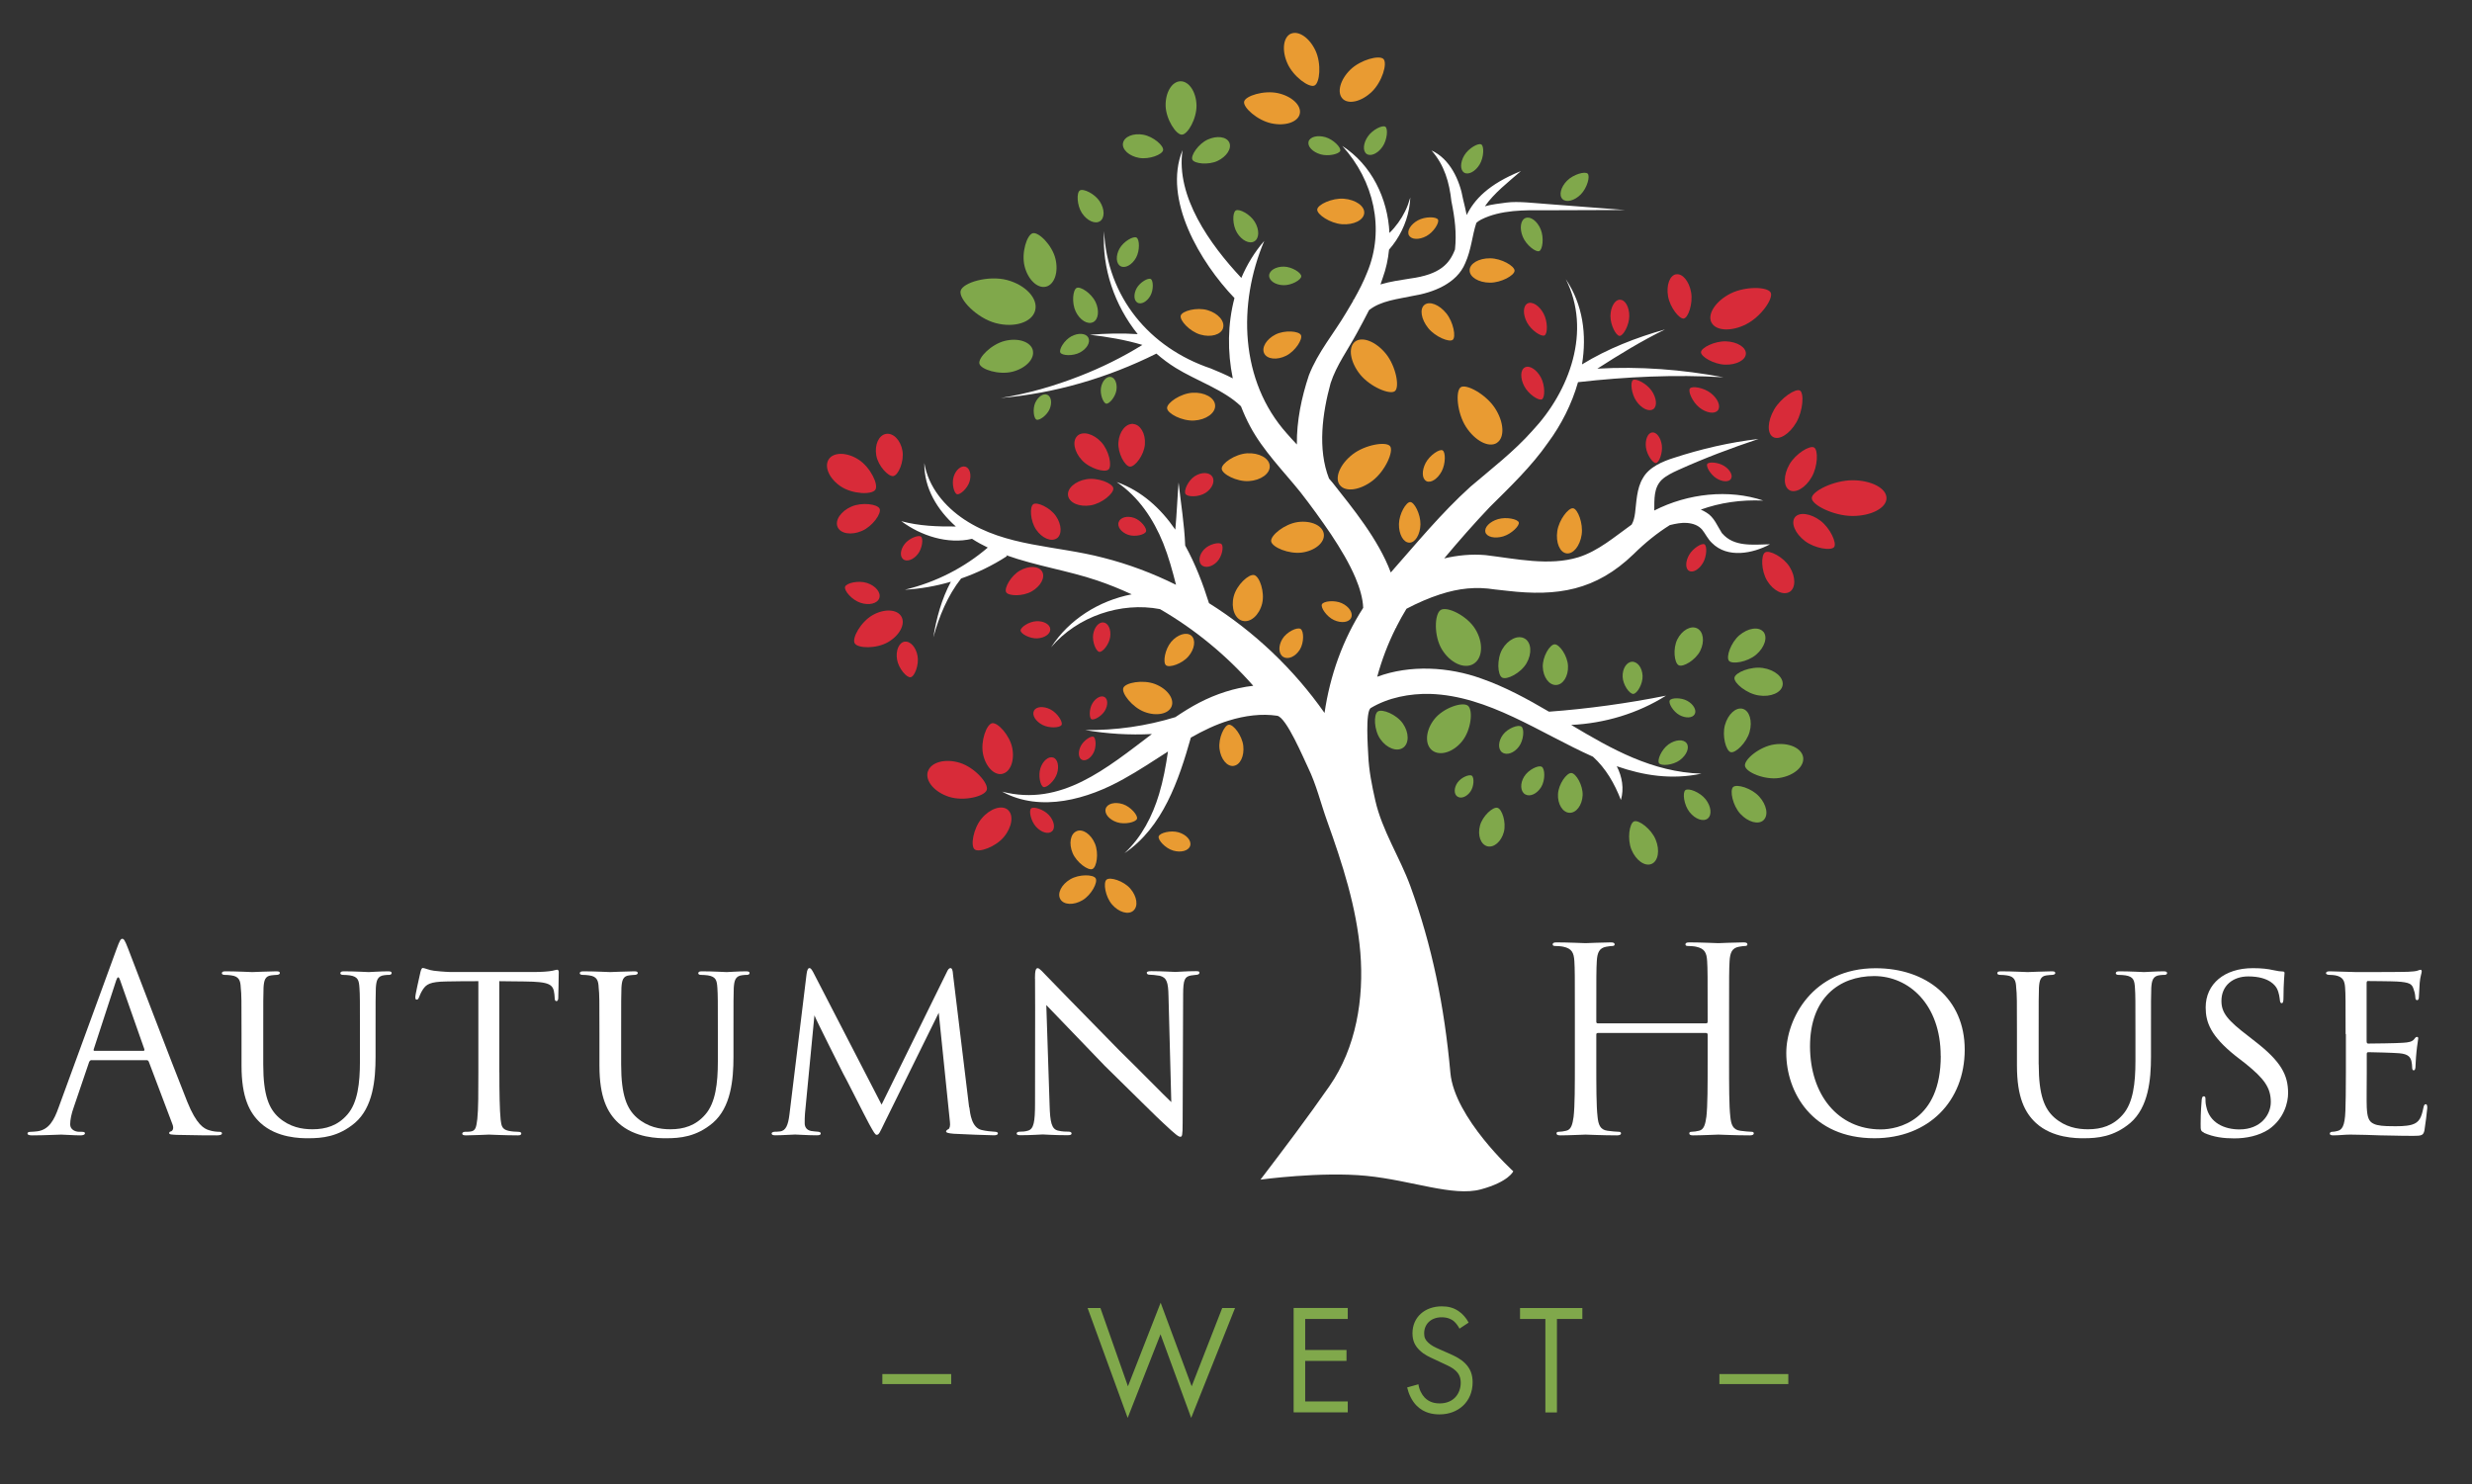 <?xml version="1.0" encoding="UTF-8"?>
<svg id="Layer_1" data-name="Layer 1" xmlns="http://www.w3.org/2000/svg" viewBox="0 0 353 212">
  <rect x="0" y="0" width="353" height="212" fill="#333333" stroke="none"/>
  <defs>
    <style>
      .cls-1 {
        fill: #d82b39;
      }

      .cls-2 {
        fill: #231f20;
      }

      .cls-3 {
        fill: #fff;
      }

      .cls-4 {
        fill: #80a84b;
      }

      .cls-5 {
        fill: #e99b32;
      }
    </style>
  </defs>
  <path class="cls-3" d="M245.9,76.16c-.62-.95-1.12-2.32-2.23-2.96-.26-.17-.53-.3-.8-.42,2.73-.98,5.68-1.43,8.93-1.29-4.93-1.66-10.77-1.03-15.57,1.42.02-1.62-.1-3.23,1.07-4.39.58-.55,1.45-.99,2.36-1.4,3.73-1.69,7.56-3.13,11.46-4.43-4.12.48-8.18,1.42-12.12,2.71-1.52.48-3.51,1.28-4.4,2.89-.9,1.47-.92,3.49-1.11,4.95-.08.62-.21,1.2-.49,1.68-2.45,1.75-4.75,3.76-7.59,4.66-4.2,1.29-8.91.22-13.27-.3-2.04-.18-4.03.03-5.91.47,2.1-2.51,4.3-5.02,6.53-7.36,2.81-2.79,5.96-5.8,8.28-9.15,1.88-2.53,3.41-5.52,4.3-8.66,6.9-.78,13.82-1.11,20.77-.7-5.91-1.11-11.99-1.58-18.01-1.23,3.13-2.01,6.29-3.95,9.66-5.6-4.11,1.16-8.19,2.74-11.85,4.99.69-4.2.15-8.51-2.32-12.18,3.73,7.38.55,15.99-4.75,21.64-2.65,2.99-5.8,5.4-8.85,8-4.21,3.81-7.7,8.08-11.39,12.26-1.78-4.77-5.49-9.24-8.3-12.81-.17-.21-.34-.41-.52-.61-1.65-4.21-.95-9.32.23-13.62.83-2.56,2.49-4.8,3.78-7.2.58-1.07,1.16-2.14,1.71-3.23,1.69-1.35,4.1-1.57,6.29-2.04,2.8-.45,6.24-1.73,7.44-4.66.88-1.93.98-3.92,1.59-5.76.16-.16.41-.33.68-.47,2.8-1.41,6.23-1.36,9.3-1.33l11.25-.04-11.21-.86c-1.68-.11-4.05-.42-5.71-.2-1.03.14-2.09.25-3.09.53,1.31-1.88,3.28-3.41,5.15-5.03-4.68,1.89-6.68,4.11-7.75,6.28-.15-.79-.35-1.56-.52-2.28-.47-2.7-1.87-5.75-4.5-6.94,1.85,2.1,2.54,4.56,2.84,7.26.49,2.39.76,4.55.51,6.88-.77,2.02-2.11,3.58-6.41,4.15-1.37.22-2.84.42-4.23.84.12-.32.23-.64.33-.96.47-1.29.76-2.63.89-4,.38-.43.7-.86,1.01-1.32,1.21-1.82,1.94-3.96,2.03-6.13-.2.68-.43,1.34-.74,1.96-.55,1.12-1.32,2.2-2.24,3.1-.23-4.91-2.55-9.74-6.74-12.43,4.54,4.97,6.11,11.92,3.57,18.04-.52,1.33-1.19,2.63-1.91,3.9-.04.04-.09.08-.13.13,0,0,.02.02.04.04-.33.57-.67,1.15-1.02,1.72-1.72,2.92-4.05,5.65-5.32,8.95-1.04,3.12-1.75,6.51-1.71,9.86-.49-.52-.97-1.04-1.42-1.56-6.72-7.5-7.05-18.5-3.24-27.51-1.38,1.59-2.46,3.37-3.27,5.28-4.5-4.8-9.37-11.62-8.4-18.25-2.85,7.05,2.55,16.05,7.42,21.13-.98,3.7-1.02,7.68-.24,11.47-1.03-.54-2.1-.99-3.15-1.42-8.77-2.96-14.79-10.22-15.23-19.6-.33,5.28,1.5,10.58,4.8,14.7-2.29-.16-4.55-.09-6.84.09,2.52.29,5.09.72,7.51,1.45-2.82,1.75-5.82,3.23-8.92,4.44-3.63,1.42-7.42,2.52-11.3,3.14,7.71-.66,15.26-2.87,22.22-6.34.86.75,1.78,1.44,2.75,2.04,2.93,1.82,6.89,3.12,9.33,5.49.38.98.81,1.94,1.3,2.85,1.84,3.47,4.85,6.5,7.17,9.39,1.5,1.92,3.02,4.02,4.38,6.03,1.36,2.05,2.62,4.14,3.51,6.25.56,1.34,1.04,2.84,1.09,4.26-2.92,4.53-4.74,9.67-5.52,15.01-4.39-6.25-10.04-11.63-16.5-15.68-.86-2.75-1.95-5.61-3.4-8.23-.11-3.04-.62-6-.94-9.01-.18,2.23-.26,4.5-.47,6.74-2.09-3.04-4.8-5.53-8.37-6.8,3.14,2.12,5.25,5.3,6.64,8.73.77,1.94,1.32,3.93,1.83,5.95-3.3-1.64-6.77-2.95-10.36-3.86-6.77-1.78-13.94-1.56-19.83-5.44-2.83-1.87-5.18-4.67-5.75-8.09-.05,3.59,1.86,6.71,4.5,9.06-2.62.02-5.21-.06-7.79-.76,2.8,2.08,6.62,3.34,10.1,2.52.73.47,1.49.89,2.25,1.25-3.32,2.85-7.4,4.96-11.84,6.02,2.2-.12,4.41-.51,6.57-1.14-1.32,2.47-2.07,5.21-2.51,7.96.83-3.02,2.04-5.97,3.97-8.42,2.27-.79,4.48-1.85,6.54-3.19l-.11-.14c4.25,1.52,8.87,2.21,12.97,3.6,1.69.57,3.34,1.24,4.96,1.99-4.66.9-8.95,3.59-11.51,7.56,3.75-4.42,9.98-6.52,15.55-5.45,5,2.89,9.52,6.63,13.32,10.95-2.7.3-5.36,1.19-7.71,2.41-1.16.6-2.29,1.31-3.42,2.07-4.11,1.26-8.46,1.9-12.87,1.84,3.12.54,6.32.74,9.53.57-6.5,4.9-12.94,10.41-21.39,8.23,5.51,3.01,12.26,1.07,17.4-1.84,2.11-1.16,4.18-2.55,6.28-3.89-.3,2.08-.68,4.13-1.28,6.12-.94,3.1-2.47,6.11-4.93,8.4,5.48-3.7,7.75-10.41,9.48-16.51,1.77-1,3.56-1.87,5.41-2.43,2.31-.72,4.72-1.02,6.91-.69,1.32.2,3.81,6.17,4.4,7.37,1.23,2.54,1.8,5.06,2.74,7.68,2.18,6.08,4.2,12.29,4.74,18.76.54,6.57-.59,13.6-4.42,19.1-3.14,4.51-6.5,8.96-9.84,13.34,0,0,8.64-1.18,15.12-.54,6.48.64,12.38,3.01,16.36,1.93s4.62-2.58,4.62-2.58c0,0-8.4-7.63-8.98-14.07-.86-9.52-2.62-18.15-5.72-26.67-1.5-4.11-4.03-7.92-5-12.21-.49-2.17-.92-4.29-1.01-6.51-.04-.93-.44-6.23.37-6.71,2.5-1.49,5.53-2.07,8.45-2.01,8.36.27,15.63,5.56,23.27,8.97,1.85,1.68,3.08,3.83,3.99,6.18.47-1.61.18-3.33-.59-4.82,3.83,1.33,7.8,1.96,12.09,1.06-7.02-.22-12.81-3.5-18.6-6.96,4.77-.22,9.52-1.64,13.54-4.18-5.37,1.08-11.21,1.89-16.71,2.29-3.1-1.82-6.25-3.54-9.65-4.73-4.65-1.68-10.19-2-14.88-.26.65-2.4,1.54-4.74,2.67-6.99.02,0,.04,0,.04,0,.01-.04.02-.09.03-.13.44-.88.92-1.74,1.44-2.59,1.58-.83,3.2-1.54,4.84-2.07,2.68-.86,5.09-1.11,7.76-.69l1.81.2c7.14.83,12.64-.04,18.02-5.24,1.65-1.63,3.37-3.02,5.18-4.15.86-.21,1.67-.36,2.41-.31.87.07,1.63.32,2.19.95.45.55.8,1.33,1.4,1.9,2.24,2.26,5.87,1.51,8.3.2-2.46.05-5.15.4-6.82-1.55"/>
  <path class="cls-2" d="M129.54,84.15c.05,0,.11,0,.17,0-.05,0-.11,0-.17,0"/>
  <path class="cls-2" d="M129.7,84.15s.07,0,.11,0c-.04,0-.07,0-.11,0"/>
  <path class="cls-2" d="M129.18,84.17s.03,0,.05,0c-.03,0-.05,0-.05,0"/>
  <path class="cls-2" d="M129.25,84.17c.1,0,.2,0,.29-.01-.12,0-.23.01-.29.01"/>
  <path class="cls-2" d="M129.81,84.14c.11,0,.22-.01.34-.02-.11,0-.22.01-.34.02"/>
  <path class="cls-2" d="M129.23,84.17s.01,0,.02,0c0,0-.01,0-.02,0"/>
  <path class="cls-2" d="M130.88,84.08c.07,0,.13,0,.19,0-.06,0-.12,0-.19,0"/>
  <path class="cls-2" d="M131.41,84.06s.02,0,0,0"/>
  <path class="cls-2" d="M131.19,84.07c.11,0,.18,0,.21-.01-.03,0-.09,0-.21.01"/>
  <path class="cls-2" d="M130.15,84.12c.28-.01.51-.03.68-.04-.21.01-.45.02-.68.04"/>
  <path class="cls-2" d="M131.07,84.07s.03,0,.04,0c-.01,0-.03,0-.04,0"/>
  <path class="cls-2" d="M130.83,84.09s.03,0,.05,0c-.01,0-.03,0-.05,0"/>
  <path class="cls-2" d="M131.11,84.07s.06,0,.08,0c-.02,0-.05,0-.08,0"/>
  <path class="cls-2" d="M155.87,104.36s.08.01.11.02c-.04,0-.08-.01-.11-.02"/>
  <path class="cls-2" d="M155.54,104.3c.12.02.23.04.33.06-.11-.02-.23-.04-.33-.06"/>
  <path class="cls-2" d="M155.42,104.28s.08.01.12.02c-.04,0-.08-.01-.12-.02"/>
  <path class="cls-2" d="M154.95,104.2s.05,0,.08.01c-.03,0-.05,0-.08-.01"/>
  <path class="cls-2" d="M155.99,104.38c.21.04.38.07.53.09-.16-.03-.35-.06-.53-.09"/>
  <path class="cls-2" d="M155.03,104.21c.14.02.26.05.38.07-.16-.03-.3-.05-.38-.07"/>
  <path class="cls-2" d="M154.93,104.2s.01,0,.02,0c-.01,0-.02,0-.02,0"/>
  <path class="cls-2" d="M157.05,104.57s.01,0,.02,0c0,0,0,0-.02,0"/>
  <path class="cls-2" d="M156.9,104.54c.07.01.12.02.15.03-.03,0-.08-.01-.15-.03"/>
  <path class="cls-2" d="M157.07,104.57s.02,0,0,0"/>
  <path class="cls-2" d="M156.71,104.51s.06.01.09.02c-.03,0-.06-.01-.09-.02"/>
  <path class="cls-2" d="M156.8,104.52s.07.01.09.02c-.03,0-.06-.01-.09-.02"/>
  <path class="cls-2" d="M156.51,104.47c.07.01.14.02.2.04-.06-.01-.12-.02-.2-.04"/>
  <path class="cls-4" d="M217.84,31.14c.71-.29,1.68.43,2.17,1.61.49,1.19.28,2.91-.21,3.11-.49.2-1.86-.86-2.35-2.05s-.32-2.38.39-2.68"/>
  <path class="cls-4" d="M223.12,28.43c-.54-.54-.25-1.71.65-2.62.9-.91,2.57-1.38,2.95-1.01.38.37-.08,2.05-.98,2.96-.9.91-2.08,1.21-2.62.67"/>
  <path class="cls-4" d="M209.09,24.66c-.6-.36-.59-1.48.02-2.49.61-1.01,2.01-1.79,2.42-1.54.42.25.37,1.85-.24,2.86-.61,1.01-1.6,1.53-2.2,1.17"/>
  <path class="cls-4" d="M195.16,21.99c-.58-.4-.51-1.51.16-2.49.67-.98,2.1-1.68,2.51-1.4.4.27.27,1.87-.4,2.84-.67.98-1.68,1.44-2.26,1.05"/>
  <path class="cls-4" d="M186.86,20.22c.2-.68,1.27-.96,2.41-.63,1.14.33,2.25,1.47,2.12,1.94-.14.47-1.69.84-2.82.51-1.14-.33-1.9-1.14-1.7-1.82"/>
  <path class="cls-4" d="M168.56,11.61c1.22-.03,2.24,1.49,2.3,3.4.05,1.91-1.24,4.2-2.09,4.22-.84.02-2.26-2.19-2.32-4.1-.05-1.91.89-3.49,2.11-3.52"/>
  <path class="cls-4" d="M160.37,20.43c.16-.91,1.46-1.45,2.89-1.19,1.44.26,2.94,1.57,2.83,2.21-.11.63-1.98,1.35-3.42,1.1-1.44-.25-2.47-1.2-2.31-2.11"/>
  <path class="cls-4" d="M175.54,20.35c.39.84-.37,2.02-1.69,2.64-1.32.61-3.31.39-3.58-.19-.27-.58.85-2.25,2.17-2.86,1.32-.61,2.71-.43,3.1.41"/>
  <path class="cls-4" d="M179.12,34.47c-.7.42-1.81-.13-2.48-1.24-.67-1.11-.66-2.88-.17-3.17.49-.29,2.06.53,2.72,1.64.67,1.11.64,2.35-.07,2.77"/>
  <path class="cls-4" d="M160.01,38.01c-.65-.36-.71-1.49-.14-2.51.57-1.02,1.97-1.82,2.42-1.57.45.25.5,1.86-.07,2.89-.57,1.02-1.57,1.56-2.21,1.19"/>
  <path class="cls-4" d="M157.08,31.59c-.7.46-1.85-.06-2.58-1.16-.72-1.1-.79-2.91-.3-3.23.49-.32,2.12.46,2.84,1.56.72,1.1.74,2.37.04,2.83"/>
  <path class="cls-4" d="M149.37,40.94c-1.22.3-2.59-1.01-3.06-2.92-.48-1.91.33-4.5,1.17-4.71.84-.21,2.76,1.7,3.23,3.62.48,1.91-.13,3.71-1.34,4.01"/>
  <path class="cls-4" d="M156.07,46.02c-.78.37-1.89-.32-2.47-1.55-.58-1.23-.4-3.09.15-3.35.54-.26,2.1.77,2.69,2,.58,1.23.42,2.53-.36,2.9"/>
  <path class="cls-4" d="M155.41,48.22c.34.64-.19,1.59-1.19,2.12-1,.54-2.56.46-2.8.02-.24-.44.56-1.78,1.56-2.32,1-.54,2.09-.46,2.43.18"/>
  <path class="cls-4" d="M149.55,56.38c.57.24.71,1.17.33,2.06-.39.89-1.47,1.66-1.87,1.49-.39-.17-.57-1.49-.19-2.38.39-.89,1.16-1.42,1.73-1.17"/>
  <path class="cls-4" d="M158.61,53.83c.61.1.97.96.81,1.92-.16.96-1.03,1.97-1.45,1.9-.42-.07-.91-1.31-.75-2.27.16-.96.79-1.65,1.39-1.55"/>
  <path class="cls-4" d="M147.48,50.02c.31,1.22-1,2.59-2.91,3.07-1.91.48-4.5-.31-4.71-1.15-.21-.84,1.69-2.77,3.61-3.25,1.91-.48,3.71.11,4.02,1.33"/>
  <path class="cls-4" d="M147.82,44.35c-.45,1.7-2.98,2.5-5.65,1.79-2.67-.71-5.3-3.43-4.99-4.61.31-1.18,3.95-2.24,6.62-1.54,2.67.71,4.47,2.66,4.02,4.35"/>
  <path class="cls-4" d="M162.44,43.23c-.54-.3-.59-1.23-.12-2.08.48-.85,1.64-1.51,2.01-1.3.37.21.42,1.54-.06,2.39-.48.85-1.3,1.29-1.84.99"/>
  <path class="cls-4" d="M181.23,39.36c.02-.73.96-1.3,2.11-1.28,1.15.02,2.49.87,2.48,1.38-.01.51-1.38,1.3-2.53,1.27-1.15-.02-2.07-.64-2.06-1.37"/>
  <path class="cls-4" d="M210.43,94.81c-1.32.8-3.34-.12-4.52-2.05-1.18-1.93-1.08-5.1-.17-5.65.91-.56,3.77.82,4.94,2.75,1.18,1.93,1.06,4.15-.26,4.95"/>
  <path class="cls-4" d="M204.5,107.16c-1.09-.88-.93-2.88.35-4.48,1.28-1.6,4.01-2.5,4.77-1.89.76.61.47,3.46-.82,5.06-1.28,1.6-3.21,2.18-4.3,1.31"/>
  <path class="cls-4" d="M217.72,91.19c.96.55,1.08,2.13.27,3.53-.81,1.4-2.82,2.43-3.49,2.05-.66-.38-.78-2.64.02-4.04s2.24-2.09,3.19-1.54"/>
  <path class="cls-4" d="M222.21,97.83c-.99.04-1.85-1.11-1.9-2.57-.06-1.46.99-3.21,1.68-3.24.69-.03,1.87,1.64,1.92,3.1.06,1.46-.7,2.67-1.7,2.71"/>
  <path class="cls-4" d="M214.51,107.46c-.63-.47-.58-1.6.11-2.53.69-.93,2.2-1.49,2.64-1.16.44.33.33,1.94-.36,2.86-.69.93-1.76,1.29-2.39.82"/>
  <path class="cls-4" d="M217.78,113.44c-.67-.41-.74-1.54-.14-2.52.6-.99,2.05-1.69,2.52-1.41.47.28.52,1.9-.07,2.88-.6.99-1.62,1.46-2.3,1.05"/>
  <path class="cls-4" d="M233.06,94.51c.79-.03,1.46.88,1.5,2.03.04,1.15-.78,2.54-1.33,2.56-.55.02-1.48-1.3-1.52-2.45-.04-1.15.56-2.11,1.35-2.14"/>
  <path class="cls-4" d="M242.35,89.74c.9.45,1.1,1.89.44,3.21-.66,1.32-2.45,2.38-3.07,2.06-.63-.31-.86-2.37-.2-3.69s1.93-2.03,2.83-1.58"/>
  <path class="cls-4" d="M251.81,90.23c.65.77.18,2.24-1.05,3.28-1.23,1.04-3.4,1.4-3.86.87s.26-2.62,1.49-3.66c1.23-1.04,2.75-1.26,3.41-.49"/>
  <path class="cls-4" d="M248.86,101.23c.97.27,1.41,1.75.98,3.3-.43,1.55-2.03,3.08-2.7,2.89-.67-.19-1.25-2.31-.82-3.87.43-1.55,1.57-2.59,2.54-2.32"/>
  <path class="cls-4" d="M251.83,117.14c-.74.68-2.23.27-3.32-.92-1.09-1.19-1.53-3.35-1.02-3.82.52-.47,2.63.16,3.71,1.35,1.09,1.19,1.37,2.7.62,3.39"/>
  <path class="cls-4" d="M243.86,116.9c-.64.5-1.8.09-2.6-.93-.8-1.01-1.03-2.77-.59-3.12.44-.35,2.09.28,2.89,1.3.8,1.01.93,2.24.3,2.75"/>
  <path class="cls-4" d="M235.83,123.39c-.96.39-2.24-.53-2.86-2.05-.63-1.53-.29-3.76.37-4.03.66-.27,2.47,1.08,3.09,2.61.63,1.52.36,3.08-.6,3.47"/>
  <path class="cls-4" d="M240.85,106.15c.45.62,0,1.7-.98,2.42s-2.65.86-2.96.43c-.31-.43.35-1.96,1.34-2.68.99-.71,2.16-.79,2.6-.17"/>
  <path class="cls-4" d="M242,102c-.31.56-1.28.61-2.18.12-.89-.49-1.6-1.7-1.38-2.09.21-.39,1.61-.43,2.5.06.89.49,1.37,1.35,1.06,1.91"/>
  <path class="cls-4" d="M254.56,97.84c-.16,1.08-1.7,1.75-3.42,1.48-1.73-.26-3.57-1.78-3.46-2.53.11-.75,2.33-1.65,4.05-1.39,1.73.26,2.99,1.35,2.83,2.43"/>
  <path class="cls-4" d="M257.49,108.16c.19,1.32-1.34,2.64-3.42,2.95-2.09.31-4.75-.81-4.89-1.73-.13-.92,2.1-2.76,4.18-3.06,2.09-.31,3.93.52,4.13,1.84"/>
  <path class="cls-4" d="M208.11,113.76c-.51-.35-.5-1.24.02-1.99.52-.75,1.7-1.23,2.05-.98.35.25.32,1.52-.2,2.26-.52.75-1.35,1.07-1.86.71"/>
  <path class="cls-4" d="M224.12,116.08c-.97-.04-1.71-1.24-1.64-2.66.07-1.43,1.23-3.05,1.9-3.02.67.03,1.68,1.76,1.62,3.18-.07,1.42-.91,2.54-1.88,2.5"/>
  <path class="cls-4" d="M212.38,120.86c-.94-.25-1.41-1.57-1.04-2.95s1.85-2.72,2.5-2.54c.65.17,1.27,2.07.91,3.45-.37,1.38-1.43,2.29-2.37,2.04"/>
  <path class="cls-4" d="M200.36,106.79c-.89.62-2.34.07-3.25-1.23-.91-1.3-.98-3.51-.37-3.94.61-.43,2.67.4,3.58,1.7.91,1.3.92,2.85.04,3.47"/>
  <path class="cls-5" d="M173.52,57.89c.07,1.09-1.27,2.07-3,2.17-1.72.1-3.82-1-3.86-1.76-.05-.76,1.9-2.1,3.62-2.21,1.72-.1,3.17.7,3.24,1.79"/>
  <path class="cls-5" d="M181.32,66.54c.07,1.09-1.27,2.07-3,2.17s-3.82-1-3.86-1.76c-.05-.76,1.9-2.1,3.62-2.21,1.72-.1,3.17.7,3.24,1.79"/>
  <path class="cls-5" d="M213.76,63.25c-1.14.74-3.11-.27-4.41-2.27-1.29-1.99-1.54-5.16-.75-5.68.79-.51,3.58,1,4.88,2.99,1.3,1.99,1.42,4.21.28,4.95"/>
  <path class="cls-5" d="M193.48,48.81c1.01-.82,2.99-.05,4.43,1.72,1.43,1.77,1.99,4.76,1.28,5.33-.7.57-3.51-.6-4.95-2.36-1.43-1.77-1.77-3.87-.76-4.69"/>
  <path class="cls-5" d="M203.41,43.54c.72-.58,2.12-.04,3.13,1.22,1.01,1.25,1.4,3.37.91,3.77s-2.49-.42-3.5-1.67c-1.01-1.25-1.26-2.74-.54-3.32"/>
  <path class="cls-5" d="M209.86,38.6c0-.96,1.32-1.73,2.93-1.71,1.61.01,3.5,1.1,3.49,1.77,0,.67-1.91,1.72-3.52,1.71-1.61-.01-2.91-.8-2.9-1.76"/>
  <path class="cls-5" d="M201.2,33.62c-.34-.62.23-1.58,1.27-2.15,1.04-.57,2.63-.54,2.87-.11.23.43-.61,1.79-1.64,2.35-1.04.57-2.15.53-2.49-.09"/>
  <path class="cls-5" d="M184.33,4.82c1.11-.5,2.69.59,3.54,2.45.85,1.86.6,4.6-.17,4.95s-3-1.27-3.84-3.13c-.85-1.86-.63-3.77.47-4.28"/>
  <path class="cls-5" d="M191.72,14.09c-.85-.87-.34-2.73,1.12-4.15,1.47-1.42,4.13-2.11,4.72-1.51.59.61-.19,3.25-1.66,4.67-1.47,1.42-3.34,1.86-4.19.99"/>
  <path class="cls-5" d="M185.61,16.25c-.26,1.19-2.09,1.8-4.08,1.36-1.99-.43-4.05-2.27-3.87-3.1.18-.82,2.81-1.64,4.81-1.21,1.99.43,3.4,1.75,3.14,2.94"/>
  <path class="cls-5" d="M180.53,50.48c-.42-.84.31-2.05,1.62-2.71,1.31-.66,3.33-.5,3.62.08s-.79,2.29-2.1,2.95c-1.31.66-2.72.51-3.14-.32"/>
  <path class="cls-5" d="M174.66,46.84c-.28.96-1.74,1.39-3.26.94-1.52-.44-2.98-2.04-2.79-2.71.2-.67,2.29-1.22,3.81-.78,1.52.44,2.52,1.59,2.23,2.55"/>
  <path class="cls-5" d="M167.31,100.87c-.42,1.1-2.16,1.46-3.89.8-1.73-.66-3.3-2.66-3.01-3.42.29-.76,2.79-1.22,4.52-.56,1.73.66,2.79,2.08,2.38,3.18"/>
  <path class="cls-5" d="M176.15,109.39c-.94.11-1.84-1-2.01-2.48-.17-1.48.68-3.33,1.33-3.41.65-.07,1.9,1.54,2.07,3.01.17,1.48-.45,2.76-1.39,2.87"/>
  <path class="cls-5" d="M169.96,120.78c-.21.72-1.3,1.03-2.43.7-1.13-.33-2.22-1.53-2.07-2.03.15-.5,1.71-.91,2.84-.58,1.13.33,1.87,1.19,1.66,1.9"/>
  <path class="cls-5" d="M157.9,115.47c.23-.71,1.33-.99,2.45-.62,1.12.37,2.17,1.6,2.01,2.09-.16.49-1.74.86-2.86.49-1.12-.37-1.84-1.24-1.6-1.95"/>
  <path class="cls-5" d="M153.74,118.7c.88-.37,2.05.43,2.62,1.79.57,1.36.25,3.36-.36,3.62-.61.26-2.26-.93-2.83-2.28-.57-1.36-.32-2.75.57-3.12"/>
  <path class="cls-5" d="M161.85,130.06c-.72.63-2.09.23-3.05-.88-.96-1.11-1.29-3.11-.79-3.55.5-.43,2.44.17,3.4,1.28s1.16,2.52.44,3.14"/>
  <path class="cls-5" d="M151.42,128.42c-.49-.82.15-2.1,1.41-2.84,1.26-.75,3.29-.71,3.63-.14.34.57-.61,2.37-1.87,3.12-1.26.75-2.68.69-3.17-.13"/>
  <path class="cls-5" d="M170.12,90.78c.67.58.49,1.91-.42,2.97-.91,1.06-2.73,1.66-3.2,1.26-.47-.4-.15-2.29.75-3.35.91-1.06,2.19-1.45,2.87-.88"/>
  <path class="cls-5" d="M177.45,88.67c-1.12-.28-1.69-1.84-1.28-3.48.41-1.64,2.15-3.25,2.93-3.06.77.2,1.54,2.44,1.13,4.08-.41,1.64-1.65,2.74-2.77,2.46"/>
  <path class="cls-5" d="M183.25,93.82c-.69-.42-.74-1.58-.12-2.58.62-1.01,2.11-1.71,2.59-1.42.48.29.52,1.94-.1,2.95-.62,1-1.68,1.48-2.36,1.05"/>
  <path class="cls-5" d="M189.04,76.26c.17,1.2-1.23,2.39-3.11,2.65-1.89.26-4.29-.76-4.41-1.6-.12-.83,1.91-2.49,3.8-2.75,1.89-.26,3.55.49,3.72,1.69"/>
  <path class="cls-5" d="M192.95,88.22c-.3.67-1.4.82-2.45.34-1.05-.48-1.94-1.79-1.73-2.25.21-.46,1.78-.64,2.83-.17,1.05.48,1.65,1.41,1.35,2.07"/>
  <path class="cls-5" d="M194.81,30.44c-.08,1-1.51,1.71-3.19,1.58-1.68-.13-3.58-1.4-3.52-2.1.05-.7,2.12-1.67,3.8-1.54s2.99,1.05,2.91,2.05"/>
  <path class="cls-5" d="M191.33,69.29c-.8-1.03.01-2.99,1.81-4.39,1.8-1.4,4.8-1.89,5.36-1.18.55.71-.66,3.5-2.46,4.9-1.8,1.4-3.9,1.7-4.7.67"/>
  <path class="cls-5" d="M203.67,68.7c-.63-.34-.66-1.5-.08-2.6.59-1.1,1.98-2.02,2.41-1.78.44.23.45,1.9-.13,3-.59,1.1-1.57,1.72-2.2,1.39"/>
  <path class="cls-5" d="M212.12,76.01c-.2-.68.61-1.52,1.8-1.87,1.2-.35,2.82,0,2.96.47.14.47-1.04,1.65-2.24,2-1.2.35-2.33.08-2.53-.6"/>
  <path class="cls-5" d="M201.24,77.5c-.85-.02-1.5-1.21-1.47-2.67.03-1.45,1.02-3.14,1.61-3.13.59.01,1.49,1.74,1.46,3.2-.04,1.45-.75,2.62-1.59,2.6"/>
  <path class="cls-5" d="M223.69,79.03c-.96-.14-1.55-1.57-1.31-3.18.24-1.62,1.59-3.36,2.26-3.26.66.1,1.46,2.16,1.22,3.77-.24,1.62-1.21,2.81-2.17,2.67"/>
  <path class="cls-1" d="M269.39,71.14c0,1.41-2.17,2.55-4.85,2.55s-5.82-1.57-5.82-2.55,3.14-2.55,5.82-2.55,4.85,1.14,4.85,2.55"/>
  <path class="cls-1" d="M255.55,84.53c-.89.55-2.32-.15-3.19-1.57-.88-1.42-.92-3.7-.3-4.07.61-.38,2.64.67,3.51,2.09.88,1.42.87,3.01-.02,3.56"/>
  <path class="cls-1" d="M255.52,69.99c-.87-.51-.86-2.15.02-3.68.89-1.53,2.9-2.75,3.51-2.4.61.35.54,2.71-.35,4.24-.88,1.53-2.31,2.35-3.18,1.85"/>
  <path class="cls-1" d="M247.18,68.39c-.3.49-1.24.45-2.09-.09s-1.51-1.7-1.29-2.04c.21-.34,1.55-.25,2.4.28.85.53,1.29,1.36.98,1.85"/>
  <path class="cls-1" d="M245.31,58.6c-.45.57-1.62.4-2.62-.38-1-.78-1.68-2.34-1.37-2.74.31-.4,1.99-.12,2.99.67,1,.78,1.45,1.88,1,2.45"/>
  <path class="cls-1" d="M236.07,58.44c-.6.41-1.67-.1-2.39-1.14-.72-1.04-.91-2.73-.49-3.02.41-.29,1.93.48,2.66,1.52.72,1.04.83,2.23.23,2.64"/>
  <path class="cls-1" d="M249.31,50.51c-.03.92-1.36,1.62-2.97,1.57-1.61-.05-3.46-1.14-3.44-1.78.02-.64,1.95-1.6,3.55-1.55,1.61.05,2.89.84,2.86,1.76"/>
  <path class="cls-1" d="M239.35,39.18c.91-.16,1.87,1,2.14,2.58.28,1.58-.41,3.62-1.04,3.73-.63.11-1.97-1.57-2.25-3.16-.28-1.58.23-3,1.14-3.16"/>
  <path class="cls-1" d="M231.35,42.81c.74,0,1.33,1.07,1.31,2.36s-.86,2.81-1.38,2.8c-.51,0-1.32-1.54-1.31-2.84.02-1.3.63-2.34,1.37-2.33"/>
  <path class="cls-1" d="M218.13,43.34c.65-.35,1.68.3,2.29,1.44.61,1.14.6,2.88.14,3.12-.45.24-1.9-.71-2.51-1.86-.61-1.15-.57-2.36.08-2.7"/>
  <path class="cls-1" d="M217.75,52.47c.65-.35,1.68.3,2.29,1.44.61,1.14.6,2.88.14,3.12-.45.24-1.9-.71-2.51-1.86-.61-1.15-.57-2.36.08-2.7"/>
  <path class="cls-1" d="M244.39,46.06c-.61-1.21.61-3.07,2.73-4.14s5.3-.98,5.73-.14-1.38,3.46-3.5,4.53c-2.12,1.08-4.34.96-4.95-.25"/>
  <path class="cls-1" d="M153.85,62.24c.77-.71,2.29-.31,3.41.9,1.12,1.21,1.57,3.42,1.04,3.91-.53.49-2.7-.13-3.81-1.34-1.12-1.21-1.4-2.76-.63-3.47"/>
  <path class="cls-1" d="M152.52,70.79c-.17-1.03,1.01-2.08,2.63-2.35s3.71.57,3.83,1.28c.12.71-1.6,2.18-3.22,2.45-1.62.27-3.07-.35-3.24-1.38"/>
  <path class="cls-1" d="M161.81,60.55c1.04.08,1.8,1.38,1.68,2.91-.11,1.53-1.42,3.24-2.14,3.18-.72-.05-1.76-1.94-1.64-3.47.11-1.53,1.05-2.7,2.1-2.63"/>
  <path class="cls-1" d="M118.34,65.6c.69-1.06,2.61-1.04,4.28.05,1.67,1.09,2.86,3.55,2.38,4.29-.48.74-3.22.65-4.89-.44-1.67-1.09-2.46-2.83-1.77-3.9"/>
  <path class="cls-1" d="M132.5,110.19c.42-1.34,2.47-1.9,4.58-1.24,2.11.66,4.12,2.93,3.83,3.86-.29.93-3.24,1.66-5.35,1-2.11-.66-3.48-2.28-3.07-3.62"/>
  <path class="cls-1" d="M143.11,110.53c-1.15.23-2.38-1.05-2.74-2.87-.36-1.82.5-4.21,1.3-4.37.8-.16,2.52,1.72,2.88,3.53.36,1.82-.28,3.47-1.44,3.7"/>
  <path class="cls-1" d="M143.91,115.65c.88.74.62,2.48-.57,3.9-1.19,1.42-3.57,2.26-4.17,1.75-.61-.51-.18-3,1.01-4.41,1.19-1.42,2.87-1.97,3.74-1.24"/>
  <path class="cls-1" d="M150.22,118.73c-.51.46-1.52.17-2.27-.65-.75-.82-1.06-2.3-.71-2.62.35-.32,1.8.13,2.55.95.75.82.94,1.86.44,2.32"/>
  <path class="cls-1" d="M150.38,108.18c.65.21.9,1.24.56,2.3-.34,1.06-1.47,2.06-1.93,1.92-.45-.15-.78-1.62-.44-2.68.34-1.06,1.15-1.74,1.8-1.53"/>
  <path class="cls-1" d="M147.65,101.5c.31-.61,1.37-.69,2.36-.18.99.51,1.8,1.79,1.58,2.21-.22.42-1.73.51-2.72,0-.99-.51-1.54-1.41-1.22-2.02"/>
  <path class="cls-1" d="M154.5,108.52c-.51-.26-.59-1.13-.17-1.96.41-.82,1.47-1.51,1.82-1.33.35.18.44,1.43.02,2.25-.41.82-1.16,1.29-1.67,1.03"/>
  <path class="cls-1" d="M157.73,99.55c.49.29.51,1.17.04,1.96-.47.79-1.57,1.4-1.91,1.2-.34-.2-.34-1.46.13-2.25.47-.79,1.25-1.2,1.74-.91"/>
  <path class="cls-1" d="M119.61,75.27c-.42-.96.47-2.27,1.97-2.92,1.51-.66,3.74-.36,4.03.31.29.66-1.01,2.51-2.52,3.16-1.51.66-3.06.41-3.48-.55"/>
  <path class="cls-1" d="M128.98,79.87c-.52-.41-.42-1.39.22-2.2s1.97-1.31,2.32-1.03c.36.28.18,1.69-.46,2.5s-1.57,1.14-2.09.73"/>
  <path class="cls-1" d="M129.17,91.65c.81-.14,1.64.78,1.86,2.05.22,1.27-.43,2.93-.99,3.02-.56.1-1.72-1.24-1.94-2.52-.22-1.27.26-2.42,1.07-2.56"/>
  <path class="cls-1" d="M125.57,85.41c-.26.78-1.46,1.09-2.69.68-1.23-.4-2.38-1.75-2.2-2.29.18-.54,1.91-.94,3.13-.54,1.23.4,2.01,1.36,1.76,2.14"/>
  <path class="cls-1" d="M137.86,66.65c.63.19.89,1.15.59,2.13s-1.36,1.93-1.79,1.8c-.43-.13-.78-1.51-.48-2.49.3-.99,1.06-1.63,1.68-1.44"/>
  <path class="cls-1" d="M150.89,76.89c-.78.53-2.09-.03-2.93-1.25-.84-1.23-.95-3.26-.41-3.63.54-.37,2.4.47,3.24,1.7.84,1.23.89,2.65.11,3.19"/>
  <path class="cls-1" d="M148.82,81.64c.47.82-.2,2.08-1.49,2.82-1.29.74-3.33.68-3.65.12-.32-.57.67-2.35,1.96-3.09,1.29-.74,2.72-.67,3.18.15"/>
  <path class="cls-1" d="M128.72,88.06c.61,1.07-.26,2.7-1.93,3.66-1.67.96-4.32.89-4.74.15-.42-.74.87-3.05,2.54-4.01,1.67-.96,3.53-.87,4.13.2"/>
  <path class="cls-1" d="M149.98,89.86c.03.68-.81,1.26-1.87,1.31-1.06.05-2.35-.65-2.37-1.12-.02-.47,1.19-1.28,2.26-1.33,1.06-.05,1.95.46,1.98,1.14"/>
  <path class="cls-1" d="M157.6,88.9c.67.1,1.09,1.03.93,2.09-.15,1.05-1.08,2.18-1.55,2.11-.46-.07-1.03-1.41-.88-2.47.15-1.05.82-1.83,1.49-1.73"/>
  <path class="cls-1" d="M126.53,61.97c1.03-.18,2.08.9,2.34,2.41.26,1.51-.58,3.49-1.3,3.61-.71.12-2.18-1.45-2.44-2.96-.26-1.51.36-2.88,1.39-3.06"/>
  <path class="cls-1" d="M173.12,68.08c.42.66-.01,1.69-.97,2.31-.96.62-2.56.62-2.86.16-.29-.45.36-1.92,1.32-2.54.96-.62,2.08-.59,2.51.06"/>
  <path class="cls-1" d="M159.75,74.56c.23-.67,1.21-.94,2.19-.6.98.34,1.87,1.48,1.71,1.95-.16.46-1.57.81-2.55.47-.98-.34-1.59-1.15-1.36-1.82"/>
  <path class="cls-1" d="M171.58,80.7c-.51-.49-.35-1.49.37-2.24.71-.75,2.13-1.09,2.48-.75s.09,1.76-.63,2.51c-.71.75-1.71.96-2.22.48"/>
  <path class="cls-1" d="M235.92,61.76c.63-.08,1.25.75,1.39,1.84.14,1.1-.4,2.48-.83,2.53-.43.06-1.3-1.14-1.44-2.24-.14-1.1.26-2.05.88-2.13"/>
  <path class="cls-1" d="M241.2,81.54c-.55-.32-.54-1.35.01-2.3.55-.95,1.81-1.72,2.19-1.5.38.22.34,1.69-.21,2.64-.55.95-1.44,1.47-1.99,1.15"/>
  <path class="cls-1" d="M256.3,73.89c.61-.8,2.24-.59,3.65.47s2.38,3.22,1.96,3.77c-.42.56-2.76.2-4.16-.86-1.41-1.07-2.05-2.58-1.44-3.39"/>
  <path class="cls-1" d="M253.19,62.41c-.88-.51-.8-2.27.16-3.93.96-1.66,3.07-3.05,3.68-2.7.61.35.45,2.87-.51,4.54-.96,1.66-2.45,2.6-3.33,2.09"/>
  <g>
    <path class="cls-3" d="M13.09,151.4c-.18,0-.29.11-.37.29l-2.19,6.45c-.33.91-.51,1.79-.51,2.44,0,.73.69,1.06,1.31,1.06h.33c.36,0,.47.07.47.22,0,.22-.33.29-.66.29-.88,0-2.33-.11-2.73-.11s-2.41.11-4.12.11c-.47,0-.69-.07-.69-.29,0-.15.18-.22.51-.22.25,0,.58-.04.88-.07,1.68-.22,2.41-1.6,3.06-3.43l8.28-22.64c.44-1.2.58-1.42.8-1.42s.36.18.8,1.31c.55,1.39,6.27,16.44,8.49,21.98,1.31,3.24,2.37,3.83,3.13,4.05.55.18,1.13.22,1.42.22.22,0,.4.04.4.22,0,.22-.33.29-.73.29-.55,0-3.21,0-5.72-.07-.69-.04-1.09-.04-1.09-.25,0-.15.11-.22.26-.25.22-.07.44-.4.22-.98l-3.39-8.97c-.07-.15-.15-.22-.33-.22h-7.84ZM20.46,150.08c.18,0,.18-.11.15-.25l-3.46-9.84c-.18-.55-.36-.55-.55,0l-3.21,9.84c-.07.18,0,.25.11.25h6.96Z"/>
    <path class="cls-3" d="M37.59,152.02c0,4.45.84,6.34,2.22,7.58,1.57,1.38,3.32,1.68,4.81,1.68,1.9,0,3.61-.51,4.99-2.11,1.46-1.68,1.79-4.45,1.79-7.62v-3.86c0-4.78,0-5.61-.07-6.6-.07-1.06-.18-1.6-1.35-1.79-.26-.04-.69-.07-1.02-.07-.22,0-.36-.11-.36-.22,0-.22.18-.29.51-.29,1.57,0,3.39.11,3.54.11.18,0,1.75-.11,2.77-.11.36,0,.51.07.51.25,0,.15-.15.26-.36.26s-.29,0-.66.04c-1.02.11-1.17.77-1.24,1.82-.04.98-.04,1.82-.04,6.6v3.24c0,3.28-.36,7.22-2.95,9.44-2.37,2-4.7,2.19-6.67,2.19-1.02,0-4.45,0-6.82-2.19-1.57-1.46-2.7-3.65-2.7-8.17v-4.52c0-4.81,0-5.65-.11-6.63-.04-.98-.22-1.6-1.35-1.75-.22-.04-.66-.07-.95-.07-.26,0-.4-.11-.4-.22,0-.22.15-.29.55-.29,1.57,0,3.54.11,3.79.11.29,0,2.44-.11,3.43-.11.4,0,.51.07.51.25s-.25.26-.44.26c-.22,0-.51.04-.8.07-.88.11-1.02.73-1.09,1.75-.04.98-.04,1.82-.04,6.63v4.34Z"/>
    <path class="cls-3" d="M71.31,153.15c0,2.81.04,5.4.18,6.74.11.88.18,1.38,1.09,1.6.44.11,1.13.15,1.42.15s.44.11.44.22c0,.18-.11.29-.47.29-1.86,0-4.01-.11-4.16-.11s-2.3.11-3.25.11c-.4,0-.55-.07-.55-.25,0-.11.11-.26.4-.26s.51,0,.8-.04c.69-.11.8-.55.95-1.79.15-1.31.15-3.94.15-6.67v-13.01c-1.2,0-3.13,0-4.59.04-2.33.04-2.84.4-3.35,1.17-.33.51-.47.95-.55,1.13-.11.25-.18.29-.33.29s-.18-.15-.18-.33c-.04-.22.51-2.62.73-3.61.11-.44.22-.58.33-.58.25,0,.95.33,1.6.4,1.28.15,2.3.18,2.33.18h11.96c1.02,0,2.11-.07,2.62-.18.47-.11.58-.15.69-.15.15,0,.22.18.22.33,0,1.02-.07,3.43-.07,3.72,0,.33-.15.44-.25.44-.18,0-.26-.15-.26-.44,0-.11,0-.15-.04-.51-.15-1.46-.62-1.82-4.3-1.86-1.38,0-2.51-.04-3.57-.04v13.01Z"/>
    <path class="cls-3" d="M88.7,152.02c0,4.45.84,6.34,2.22,7.58,1.57,1.38,3.32,1.68,4.81,1.68,1.9,0,3.61-.51,4.99-2.11,1.46-1.68,1.79-4.45,1.79-7.62v-3.86c0-4.78,0-5.61-.07-6.6-.07-1.06-.18-1.6-1.35-1.79-.26-.04-.69-.07-1.02-.07-.22,0-.36-.11-.36-.22,0-.22.18-.29.51-.29,1.57,0,3.39.11,3.54.11.18,0,1.75-.11,2.77-.11.36,0,.51.07.51.25,0,.15-.15.26-.36.26s-.29,0-.66.04c-1.02.11-1.17.77-1.24,1.82-.04.98-.04,1.82-.04,6.6v3.24c0,3.28-.36,7.22-2.95,9.44-2.37,2-4.7,2.19-6.67,2.19-1.02,0-4.45,0-6.82-2.19-1.57-1.46-2.7-3.65-2.7-8.17v-4.52c0-4.81,0-5.65-.11-6.63-.04-.98-.22-1.6-1.35-1.75-.22-.04-.66-.07-.95-.07-.26,0-.4-.11-.4-.22,0-.22.15-.29.55-.29,1.57,0,3.54.11,3.79.11.29,0,2.44-.11,3.43-.11.4,0,.51.07.51.25s-.25.26-.44.26c-.22,0-.51.04-.8.07-.88.11-1.02.73-1.09,1.75-.04.98-.04,1.82-.04,6.63v4.34Z"/>
    <path class="cls-3" d="M138.42,158.14c.11.88.33,2.92,1.75,3.24.62.15,1.35.22,1.86.25.15,0,.47.04.47.22s-.15.29-.55.29c-.66,0-4.59-.15-5.76-.22-.8-.07-1.09-.15-1.09-.33,0-.11.15-.25.33-.33.18-.07.29-.51.22-1.02l-1.6-15.6-7.73,15.68c-.69,1.42-.8,1.75-1.13,1.75-.22,0-.4-.33-1.09-1.57-.58-1.06-3.5-6.89-3.72-7.22-.22-.44-3.79-7.51-4.08-8.27l-1.35,14.03c-.04.51-.04.84-.04,1.39,0,.4.18.95.91,1.09.4.07.66.07,1.02.11.29.04.36.15.36.22,0,.26-.22.29-.62.29-1.17,0-2.73-.11-3.03-.11-.36,0-1.9.11-2.81.11-.33,0-.55-.04-.55-.29,0-.07.15-.22.47-.22.26,0,.29,0,.69-.04.88-.07,1.2-.95,1.38-2.41l2.44-20.01c.07-.62.22-.91.4-.91s.29.11.55.58l9.77,18.92,9.29-18.88c.18-.4.33-.62.55-.62s.33.33.36.91l2.3,18.96Z"/>
    <path class="cls-3" d="M147.79,139.77c0-1.13.11-1.5.4-1.5.26,0,.88.73,1.13.98.33.36,5.39,5.54,10.5,10.75,2.84,2.77,6.49,6.52,7.44,7.4l-.4-15.16c-.04-1.97-.25-2.62-1.24-2.88-.62-.11-1.17-.15-1.42-.15-.36,0-.44-.15-.44-.29,0-.18.29-.22.66-.22,1.57,0,3.1.11,3.43.11.36,0,1.5-.11,2.92-.11.4,0,.51.04.51.22,0,.15-.11.25-.33.29-.22.04-.51.04-.91.11-.84.18-1.09.55-1.09,2.73l-.07,18.3c0,1.82-.07,2-.33,2s-.62-.25-2.41-1.93c-.15-.07-5.21-5.1-8.38-8.2-3.79-3.94-7.44-7.73-8.35-8.68l.47,14.25c.07,2.52.29,3.46,1.2,3.68.58.15,1.2.15,1.5.15s.44.11.44.26c0,.18-.18.25-.58.25-1.97,0-3.28-.11-3.54-.11s-1.6.11-3.17.11c-.33,0-.55-.04-.55-.25,0-.15.15-.26.51-.26.25,0,.66,0,1.13-.15.8-.25.98-1.24.98-3.9,0-17.39.04-11.77,0-17.83Z"/>
  </g>
  <g>
    <path class="cls-3" d="M243.63,146.15c.11,0,.22-.04.22-.22v-.77c0-5.69,0-6.71-.07-7.87-.07-1.24-.36-1.82-1.57-2.08-.29-.07-.91-.11-1.24-.11-.15,0-.29-.07-.29-.22,0-.22.18-.29.58-.29,1.64,0,3.94.11,4.12.11s2.48-.11,3.57-.11c.4,0,.58.07.58.29,0,.15-.15.22-.29.22-.26,0-.47.04-.91.11-.98.18-1.28.8-1.35,2.08-.07,1.17-.07,2.19-.07,7.87v6.42c0,3.5,0,6.38.18,7.91.11,1.06.33,1.86,1.42,2,.51.07,1.31.15,1.64.15.22,0,.29.11.29.22,0,.18-.18.29-.58.29-2,0-4.3-.11-4.48-.11s-2.48.11-3.57.11c-.4,0-.58-.07-.58-.29,0-.11.07-.22.29-.22.33,0,.77-.07,1.09-.15.73-.15.91-.95,1.06-2,.18-1.53.18-4.41.18-7.91v-3.83c0-.15-.11-.22-.22-.22h-15.46c-.11,0-.22.04-.22.22v3.83c0,3.5,0,6.38.18,7.91.11,1.06.33,1.86,1.42,2,.51.07,1.31.15,1.64.15.22,0,.29.11.29.22,0,.18-.18.29-.58.29-2.01,0-4.3-.11-4.48-.11s-2.48.11-3.57.11c-.4,0-.58-.07-.58-.29,0-.11.07-.22.29-.22.33,0,.77-.07,1.09-.15.73-.15.91-.95,1.06-2,.18-1.53.18-4.41.18-7.91v-6.42c0-5.69,0-6.71-.07-7.87-.07-1.24-.37-1.82-1.57-2.08-.29-.07-.91-.11-1.24-.11-.15,0-.29-.07-.29-.22,0-.22.18-.29.58-.29,1.64,0,3.94.11,4.12.11s2.48-.11,3.57-.11c.4,0,.58.07.58.29,0,.15-.15.22-.29.22-.25,0-.47.04-.91.11-.98.18-1.28.8-1.35,2.08-.07,1.17-.07,2.19-.07,7.87v.77c0,.18.11.22.22.22h15.46Z"/>
    <path class="cls-3" d="M255.08,150.38c0-4.85,3.75-12.1,12.76-12.1,7.22,0,12.72,4.3,12.72,11.63s-5.14,12.65-12.9,12.65c-8.93,0-12.58-6.63-12.58-12.18ZM277.13,150.81c0-7.33-4.52-11.41-9.51-11.41s-9.15,3.13-9.15,10.02,3.97,11.88,10.1,11.88c2.44,0,8.57-1.24,8.57-10.5Z"/>
    <path class="cls-3" d="M291.13,152.02c0,4.45.84,6.34,2.22,7.58,1.57,1.38,3.32,1.68,4.81,1.68,1.9,0,3.61-.51,4.99-2.11,1.46-1.68,1.79-4.45,1.79-7.62v-3.86c0-4.78,0-5.61-.07-6.6-.07-1.06-.18-1.6-1.35-1.79-.25-.04-.69-.07-1.02-.07-.22,0-.37-.11-.37-.22,0-.22.18-.29.51-.29,1.57,0,3.39.11,3.54.11.18,0,1.75-.11,2.77-.11.36,0,.51.07.51.25,0,.15-.15.26-.36.26s-.29,0-.66.04c-1.02.11-1.17.77-1.24,1.82-.04.98-.04,1.82-.04,6.6v3.24c0,3.28-.37,7.22-2.95,9.44-2.37,2-4.7,2.19-6.67,2.19-1.02,0-4.45,0-6.82-2.19-1.57-1.46-2.7-3.65-2.7-8.17v-4.52c0-4.81,0-5.65-.11-6.63-.04-.98-.22-1.6-1.35-1.75-.22-.04-.66-.07-.95-.07-.25,0-.4-.11-.4-.22,0-.22.15-.29.55-.29,1.57,0,3.54.11,3.79.11.29,0,2.44-.11,3.43-.11.4,0,.51.07.51.25s-.26.26-.44.26c-.22,0-.51.04-.8.07-.88.11-1.02.73-1.09,1.75-.04.98-.04,1.82-.04,6.63v4.34Z"/>
    <path class="cls-3" d="M314.72,161.75c-.47-.22-.47-.36-.47-1.24,0-1.68.11-2.92.15-3.43.04-.33.11-.51.29-.51s.25.11.25.36c0,.22,0,.66.11,1.09.47,2.37,2.62,3.28,4.74,3.28,3.03,0,4.48-2.08,4.48-3.9,0-2.08-.95-3.35-3.61-5.5l-1.46-1.13c-3.5-2.81-4.23-4.74-4.23-6.89,0-3.35,2.66-5.61,6.74-5.61,1.28,0,2.15.11,2.95.29.69.15.98.18,1.24.18s.33.07.33.22-.15,1.42-.15,3.54c0,.55-.07.77-.25.77s-.22-.15-.26-.4c-.04-.33-.11-1.09-.44-1.71-.18-.33-1.02-1.71-4.08-1.71-2.19,0-3.83,1.31-3.83,3.5,0,1.71.88,2.77,3.9,5.07l.84.66c3.79,2.92,4.78,4.85,4.78,7.44,0,1.31-.55,3.64-2.77,5.18-1.42.91-3.17,1.28-4.92,1.28-1.53,0-2.95-.18-4.34-.8Z"/>
    <path class="cls-3" d="M334.95,147.68c0-4.78,0-5.65-.07-6.63-.07-1.02-.33-1.53-1.38-1.75-.22-.04-.58-.07-.88-.07-.25,0-.47-.11-.47-.22,0-.22.18-.29.55-.29.73,0,1.71.07,3.75.11.18,0,6.67,0,7.4-.04.73-.04,1.13-.07,1.42-.18.22-.07.25-.11.4-.11.07,0,.15.07.15.25,0,.22-.22.73-.29,1.64-.04.62-.07,1.2-.11,1.9,0,.33-.07.55-.25.55s-.26-.15-.26-.4c-.04-.55-.15-.91-.25-1.17-.22-.73-.55-.98-2.37-1.09-.47-.04-4.08-.07-4.16-.07-.11,0-.18.07-.18.29v8.28c0,.22.04.36.22.36.44,0,4.16-.04,4.92-.11.84-.04,1.39-.15,1.68-.55.15-.22.25-.29.4-.29.07,0,.15.04.15.22s-.15.88-.25,1.93c-.11,1.02-.11,1.75-.15,2.22-.04.29-.11.4-.25.4-.18,0-.22-.22-.22-.47,0-.22-.04-.58-.11-.88-.15-.47-.36-.98-1.75-1.09-.84-.07-3.79-.15-4.37-.15-.22,0-.25.11-.25.25v2.66c0,1.13-.04,4.34,0,4.96.07,1.35.25,2.04,1.02,2.37.55.26,1.42.33,2.66.33.69,0,1.86.04,2.77-.22,1.09-.33,1.35-1.06,1.64-2.41.07-.37.18-.51.33-.51.22,0,.22.33.22.55,0,.25-.29,2.55-.4,3.17-.15.73-.4.8-1.6.8-2.41,0-3.43-.07-4.7-.07-1.28-.04-2.95-.11-4.3-.11-.84,0-1.53.11-2.41.11-.33,0-.51-.07-.51-.25,0-.15.15-.26.33-.26.22,0,.47-.04.73-.11.66-.15,1.09-.62,1.17-2.88.04-1.24.07-2.73.07-5.5v-5.47Z"/>
  </g>
  <g>
    <path class="cls-4" d="M126,196.24h9.83v1.43h-9.83v-1.43Z"/>
    <path class="cls-4" d="M157.14,186.81l3.93,11.18,4.67-11.94,4.43,11.94,4.36-11.18h1.83l-6.26,15.69-4.38-11.94-4.69,11.94-5.72-15.69h1.83Z"/>
    <path class="cls-4" d="M192.46,188.37h-6.08v4.43h5.9v1.56h-5.9v5.79h6.08v1.56h-7.73v-14.91h7.73v1.56Z"/>
    <path class="cls-4" d="M208.42,189.76c-.2-.4-.54-.85-.87-1.12-.29-.22-.83-.51-1.68-.51-1.47,0-2.5.92-2.5,2.3,0,.58.16.92.56,1.3.45.45,1.01.69,1.56.94l1.43.63c.87.38,1.68.78,2.3,1.41.76.76,1.07,1.63,1.07,2.71,0,2.75-2.03,4.58-4.72,4.58-.98,0-2.21-.2-3.24-1.21-.74-.72-1.18-1.74-1.39-2.64l1.61-.45c.11.78.47,1.45.89,1.9.65.65,1.39.83,2.15.83,2.03,0,3-1.45,3-2.95,0-.67-.2-1.25-.74-1.74-.42-.4-1.01-.67-1.79-1.03l-1.34-.63c-.58-.27-1.32-.58-1.99-1.23-.65-.63-1.03-1.32-1.03-2.44,0-2.3,1.77-3.84,4.18-3.84.92,0,1.65.18,2.39.67.6.4,1.12,1.01,1.45,1.65l-1.32.87Z"/>
    <path class="cls-4" d="M222.33,188.37v13.35h-1.65v-13.35h-3.62v-1.56h8.9v1.56h-3.62Z"/>
    <path class="cls-4" d="M245.53,196.24h9.84v1.43h-9.84v-1.43Z"/>
  </g>
</svg>